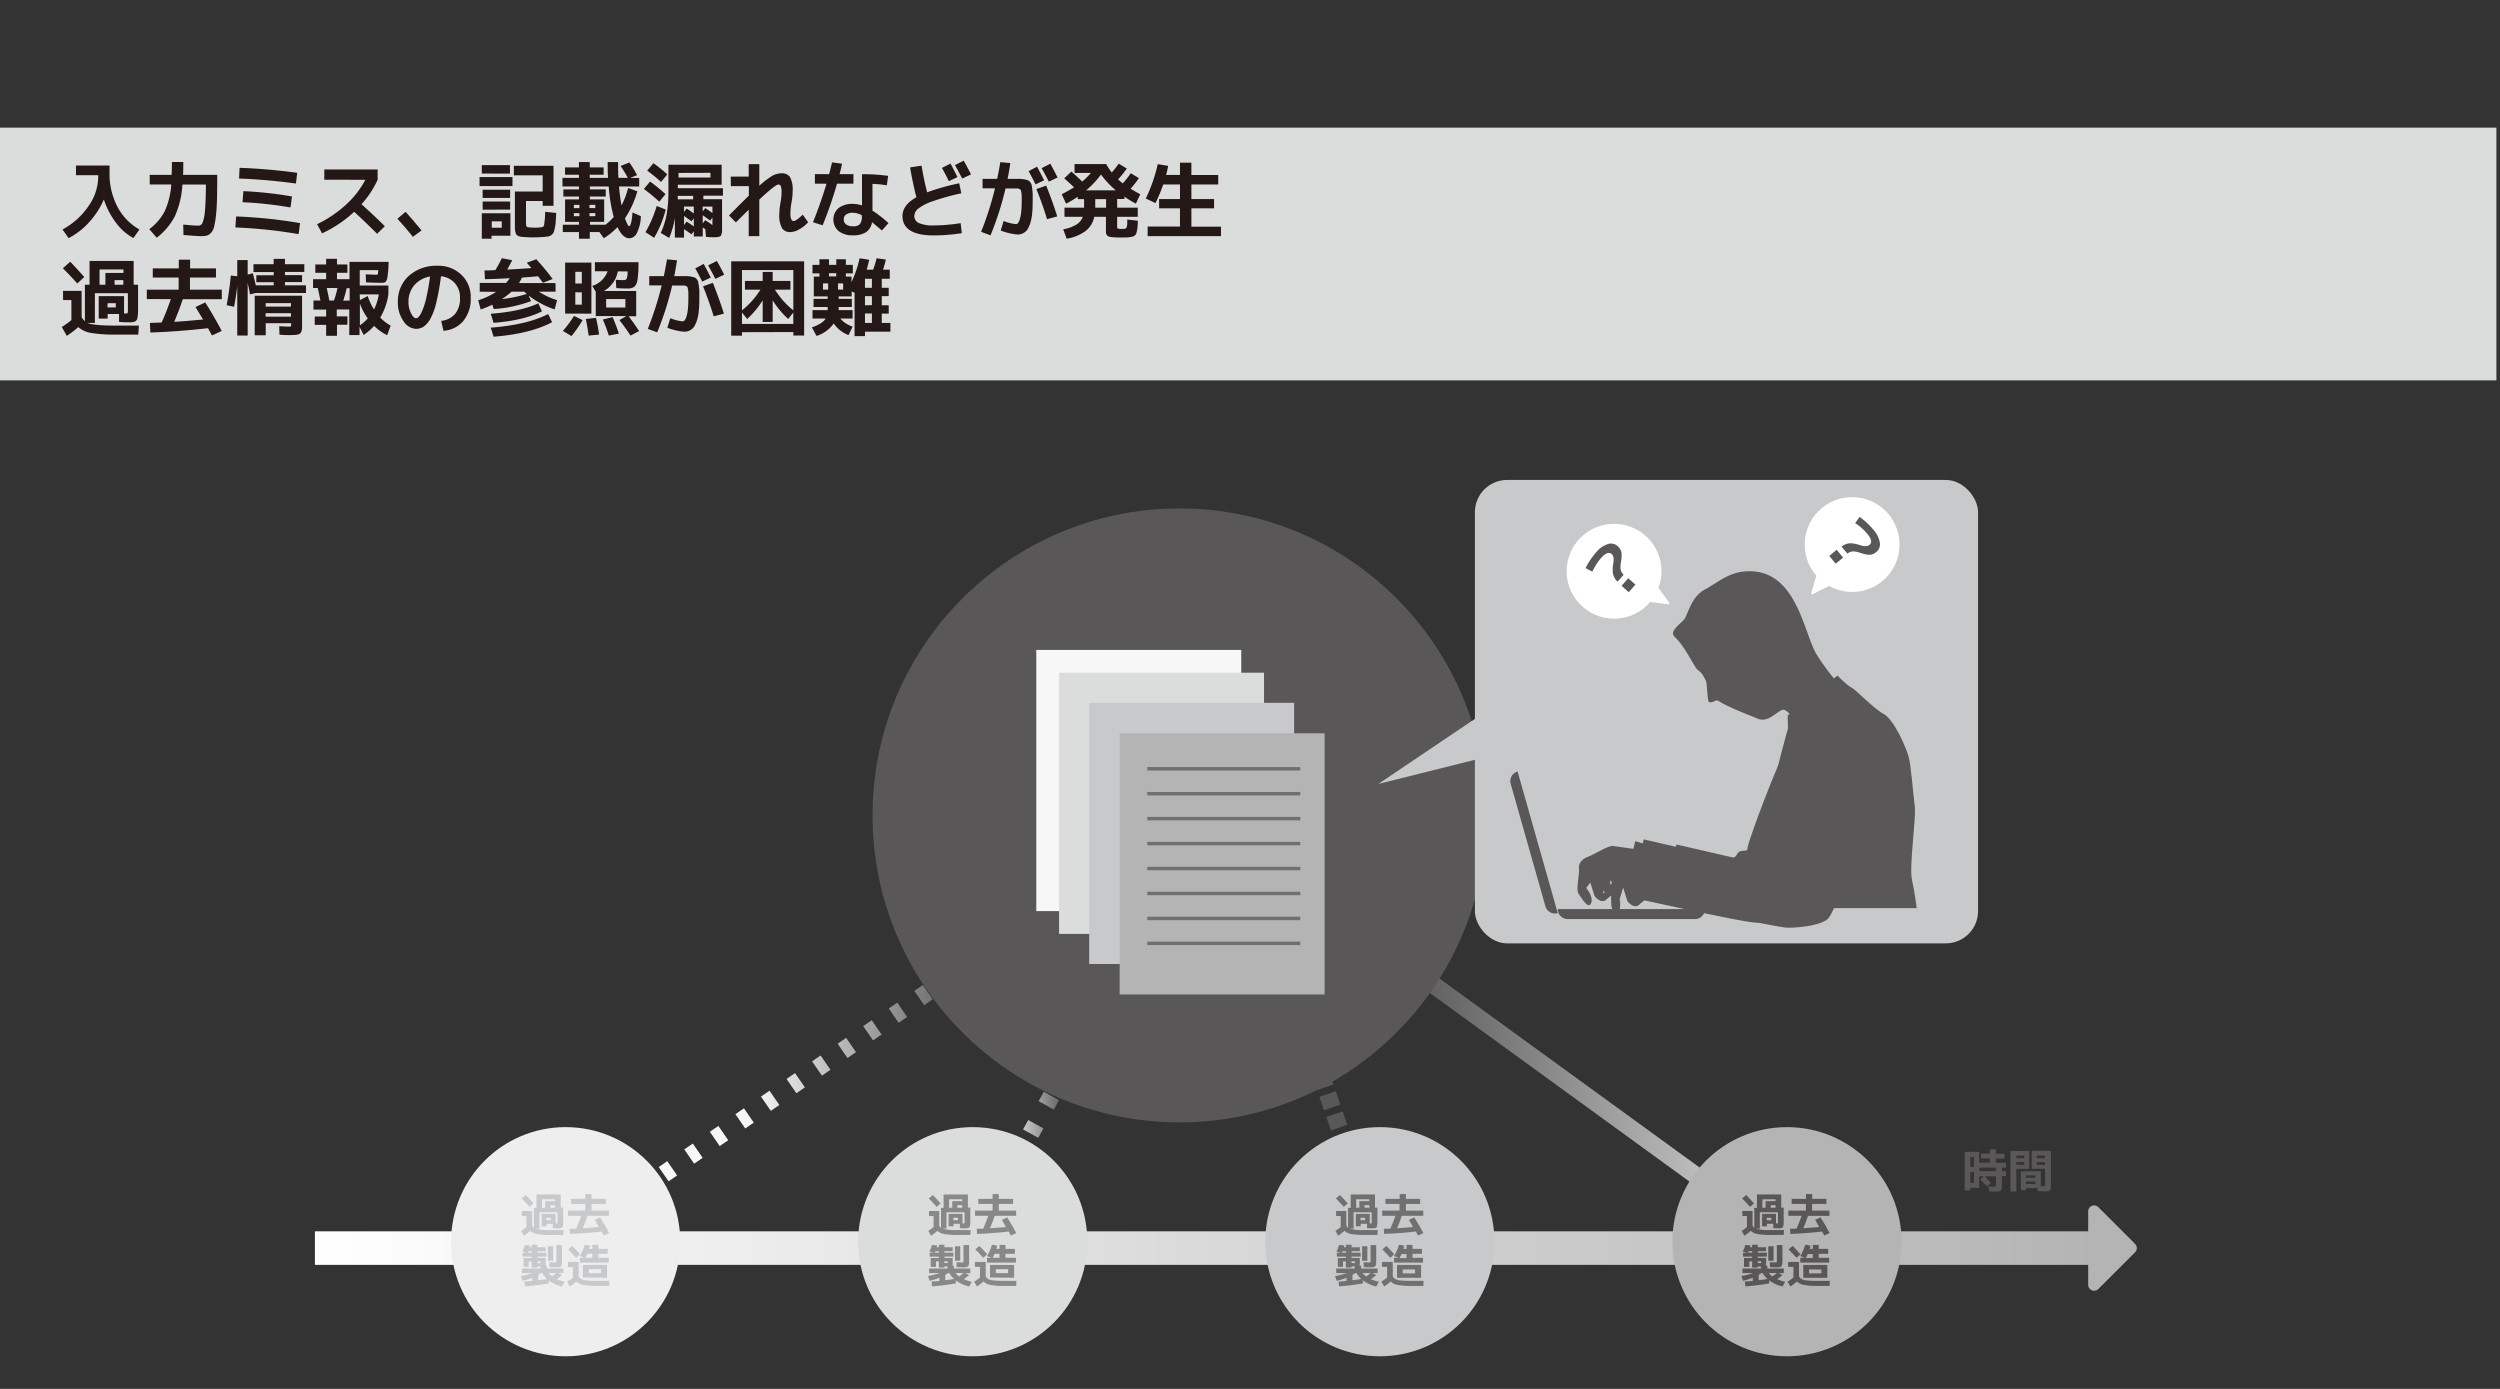 <svg xmlns="http://www.w3.org/2000/svg" xmlns:xlink="http://www.w3.org/1999/xlink" viewBox="0 0 720 400"><rect x="0" y="0" width="720" height="400" fill="#333333" stroke="none"/><defs><style>.cls-1,.cls-10,.cls-2,.cls-22,.cls-23,.cls-3,.cls-4,.cls-5,.cls-6,.cls-7,.cls-8,.cls-9{fill:none;}.cls-1,.cls-10,.cls-2,.cls-22,.cls-3,.cls-4,.cls-5,.cls-6,.cls-7,.cls-8,.cls-9{stroke-miterlimit:10;}.cls-1,.cls-10,.cls-2,.cls-3,.cls-4,.cls-5,.cls-6,.cls-7,.cls-8,.cls-9{stroke-width:5px;}.cls-1{stroke:url(#名称未設定グラデーション_13);}.cls-2{stroke-dasharray:2.98 5.96;stroke:url(#名称未設定グラデーション_13-2);}.cls-3{stroke:url(#名称未設定グラデーション_13-3);}.cls-4{stroke:url(#名称未設定グラデーション_17);}.cls-5{stroke-dasharray:3.1 6.19;stroke:url(#名称未設定グラデーション_17-2);}.cls-6{stroke:url(#名称未設定グラデーション_17-3);}.cls-7{stroke:url(#名称未設定グラデーション_17-4);}.cls-8{stroke-dasharray:4.09 2.05;stroke:url(#名称未設定グラデーション_17-5);}.cls-9{stroke:url(#名称未設定グラデーション_17-6);}.cls-10{stroke:url(#名称未設定グラデーション_30);}.cls-11{fill:#595757;}.cls-12{fill:url(#名称未設定グラデーション_4);}.cls-13{fill:#dbdcdc;}.cls-14{fill:#eeeeef;}.cls-15{fill:#c8c9ca;}.cls-16{fill:#b4b4b5;}.cls-17{fill:#fff;}.cls-18{fill:#231815;}.cls-19{fill:#888;}.cls-20{fill:#717071;}.cls-21{fill:#f7f7f7;}.cls-22{stroke:#717071;}</style><linearGradient id="名称未設定グラデーション_13" x1="161.49" y1="357.19" x2="341.12" y2="357.19" gradientUnits="userSpaceOnUse"><stop offset="0.31" stop-color="#f7f7f7"/><stop offset="0.66" stop-color="#595757"/></linearGradient><linearGradient id="名称未設定グラデーション_13-2" x1="161.49" y1="295.85" x2="341.12" y2="295.85" xlink:href="#名称未設定グラデーション_13"/><linearGradient id="名称未設定グラデーション_13-3" x1="161.49" y1="236.2" x2="341.12" y2="236.2" xlink:href="#名称未設定グラデーション_13"/><linearGradient id="名称未設定グラデーション_17" x1="277.45" y1="356.96" x2="349.12" y2="356.96" gradientUnits="userSpaceOnUse"><stop offset="0.17" stop-color="#f7f7f7"/><stop offset="0.41" stop-color="#595757"/></linearGradient><linearGradient id="名称未設定グラデーション_17-2" x1="277.45" y1="295.34" x2="349.12" y2="295.34" xlink:href="#名称未設定グラデーション_17"/><linearGradient id="名称未設定グラデーション_17-3" x1="277.45" y1="236.43" x2="349.12" y2="236.43" xlink:href="#名称未設定グラデーション_17"/><linearGradient id="名称未設定グラデーション_17-4" x1="352.74" y1="356.67" x2="399.31" y2="356.67" xlink:href="#名称未設定グラデーション_17"/><linearGradient id="名称未設定グラデーション_17-5" x1="352.74" y1="296.21" x2="399.31" y2="296.21" xlink:href="#名称未設定グラデーション_17"/><linearGradient id="名称未設定グラデーション_17-6" x1="352.74" y1="236.72" x2="399.31" y2="236.72" xlink:href="#名称未設定グラデーション_17"/><linearGradient id="名称未設定グラデーション_30" x1="345.46" y1="296.69" x2="516.12" y2="296.69" gradientUnits="userSpaceOnUse"><stop offset="0.34" stop-color="#595757"/><stop offset="1" stop-color="#dbdcdc"/></linearGradient><linearGradient id="名称未設定グラデーション_4" x1="90.68" y1="359.45" x2="603.18" y2="359.45" gradientUnits="userSpaceOnUse"><stop offset="0" stop-color="#b4b4b5"/><stop offset="0" stop-color="#fff"/><stop offset="1" stop-color="#b4b4b5"/></linearGradient></defs><g id="レイヤー_2" data-name="レイヤー 2"><g id="レイヤー_1-2" data-name="レイヤー 1"><line class="cls-1" x1="162.91" y1="357.61" x2="164.14" y2="356.76"/><line class="cls-2" x1="169.05" y1="353.38" x2="336.01" y2="238.32"/><line class="cls-3" x1="338.46" y1="236.62" x2="339.7" y2="235.77"/><line class="cls-4" x1="279.63" y1="357.61" x2="280.36" y2="356.3"/><line class="cls-5" x1="283.35" y1="350.88" x2="344.71" y2="239.8"/><line class="cls-6" x1="346.2" y1="237.09" x2="346.93" y2="235.77"/><line class="cls-7" x1="396.95" y1="357.61" x2="396.3" y2="355.72"/><line class="cls-8" x1="395.64" y1="353.79" x2="356.09" y2="238.63"/><line class="cls-9" x1="355.75" y1="237.66" x2="355.11" y2="235.77"/><line class="cls-10" x1="514.65" y1="357.61" x2="346.93" y2="235.77"/><circle class="cls-11" cx="339.7" cy="234.84" r="88.41"/><rect class="cls-12" x="90.68" y="354.62" width="512.51" height="9.66"/><rect class="cls-13" y="36.76" width="718.96" height="72.79"/><circle class="cls-14" cx="162.91" cy="357.61" r="33"/><path class="cls-15" d="M150.3,348.77h2.95V353a2.34,2.34,0,0,0,.51.63v-5.76h.74V344h7v3.79h.7v3.76a8.28,8.28,0,0,1-.09,1.49.82.82,0,0,1-.35.57,2,2,0,0,1-.92.15c-.43,0-1,0-1.63-.07l0-1.24h-1.82v.73H156V349.6h4v2.75h.23q.28,0,.33-.09a2,2,0,0,0,0-.57v-2.55h-5.22v4.69h-1.18a13.87,13.87,0,0,0,4.41.42h3.73l-.09,1.42h-3.6a22.22,22.22,0,0,1-3.9-.26,4,4,0,0,1-2-.92,20.64,20.64,0,0,1-1.82,1.4l-.8-1.39a13.87,13.87,0,0,0,1.52-1.11v-3.17H150.3Zm3.36-2.19-1.13,1c-.7-.79-1.46-1.6-2.28-2.42l1.16-1C152.22,345,153,345.79,153.66,346.58Zm3.35,1.24v-1.89h2.86v-.54h-3.79v2.43Zm.33,3.59h1.32v-.69h-1.32Zm1.15-3.59h1.38v-.75h-1.38Z"/><path class="cls-15" d="M171.28,351.33l1.54-.73q1.43,2.23,2.62,4.52l-1.55.71c0-.07-.14-.24-.28-.51s-.26-.49-.35-.64q-4.68.54-9.12.69l-.08-1.5.93,0,.93,0c.53-1.16,1-2.4,1.46-3.71h-3.81v-1.51h5v-1.92h-4.12v-1.45h4.12v-1.38h1.8v1.38h4.12v1.45h-4.12v1.92h5v1.51h-6.18c-.36,1.1-.81,2.3-1.36,3.59,1.24-.08,2.77-.2,4.57-.37Z"/><path class="cls-15" d="M150.41,360.44a6.52,6.52,0,0,0,.72-1.89l1.52.15a4.17,4.17,0,0,1-.09.51h.58v-.72h1.62v.72h2.38v1.14h-2.38v.42h2.6v1.14h-2.6v.38h2.38v1.4a2.06,2.06,0,0,1-.09.8h.45v.84h4.75v1.32h-1.51l1.14.54a14,14,0,0,1-1.55,1.21,13,13,0,0,0,2.29.76l-.75,1.35a9.89,9.89,0,0,1-3.9-1.81l.11.91a66.25,66.25,0,0,1-6.92.86l-.13-1.38c1.06-.08,1.82-.14,2.27-.19V368a22.29,22.29,0,0,1-2.81.88L150,367.5a19.77,19.77,0,0,0,3.32-.85h-3v-1.32h5.32v-.59h-.93v.33h-1.62v-1.78h-.82v1.56H150.8v-2.55h2.34v-.38H150.5v-1.14h1.12Zm1.53.33h1.2v-.42h-1A4.33,4.33,0,0,1,151.94,360.77Zm2.82,3h.33l.27,0h.13c.12,0,.2,0,.22-.05a1,1,0,0,0,0-.34v-.12h-1Zm2.79,4.58a6.88,6.88,0,0,1-1.37-1.7h-.39c-.26.19-.52.36-.77.52v1.53C155.84,368.6,156.69,368.48,157.55,368.35Zm.24-5.26v-4.17h1.51v4.17Zm1.17,4.53a12.93,12.93,0,0,0,1.27-1h-2.3A5.51,5.51,0,0,0,159,367.62Zm1.27-9.05h1.62v4.29c0,.35,0,.63,0,.84a2.7,2.7,0,0,1-.09.59,1,1,0,0,1-.18.39.74.74,0,0,1-.33.2,1.65,1.65,0,0,1-.5.11l-.73,0c-.4,0-1,0-1.76-.07l-.06-1.4c.67,0,1.18.07,1.53.07s.4,0,.45-.09a1.18,1.18,0,0,0,.07-.53Z"/><path class="cls-15" d="M163.53,363.44h3.11v4.15a2.14,2.14,0,0,0,.78.8,4.11,4.11,0,0,0,1.49.38,28.89,28.89,0,0,0,3.07.12h3.51l-.08,1.45h-3.49a20.49,20.49,0,0,1-3.94-.28,3.72,3.72,0,0,1-2-1,13.36,13.36,0,0,1-1.86,1.45l-.8-1.39A14.49,14.49,0,0,0,165,368v-3.06h-1.45Zm3.52-2.19-1.12,1c-.7-.8-1.46-1.6-2.28-2.42l1.16-1C165.62,359.65,166.37,360.45,167.05,361.25Zm5.3,1h3v1.38H167v-1.38h1.33l-1.35-.5a13.23,13.23,0,0,0,1.44-3.28l1.53.28c-.07.26-.15.57-.26.92h.91v-1.14h1.72v1.14h2.7v1.43h-2.7Zm-2.8,5.67h-1.66V364.3h6.93V368Zm-.94-5.67h2v-1.15h-1.45C169.05,361.45,168.86,361.83,168.61,362.29Zm.94,4.41h3.55v-1.14h-3.55Z"/><circle class="cls-13" cx="280.15" cy="357.61" r="33"/><circle class="cls-15" cx="397.4" cy="357.61" r="33"/><circle class="cls-16" cx="514.65" cy="357.61" r="33"/><path class="cls-11" d="M577.74,336.28h-1.18v1h1.18v1.43h-1.18V341c0,.37,0,.66,0,.87a2.69,2.69,0,0,1-.11.59,1,1,0,0,1-.2.4,1,1,0,0,1-.39.21,2.13,2.13,0,0,1-.58.11h-.84l-1.64-.06-.08-1.43c.73,0,1.2.07,1.41.07a1.32,1.32,0,0,0,.62-.08c.06-.06.08-.25.08-.58v-2.31h-3.24a24.12,24.12,0,0,1,1.83,1.92l-1.17,1c-.64-.73-1.28-1.4-1.93-2l1-.93H570v3.32h-2.59v.74h-1.59V331.72H570v3.13h3.06v-1.21h-2.55v-1.39h2.55V331h1.74v1.27h2.46v1.39h-2.46v1.21h2.9Zm-10.29-.21h1.07v-2.84h-1.07Zm0,1.45v3.1h1.07v-3.1Zm2.59-1.24v1h4.77v-1Z"/><path class="cls-11" d="M580.73,343.14H579V331.46h5.41v5.17h-3.72Zm0-9.58H583v-.77h-2.24Zm0,1.13v.77H583v-.77Zm7.85,8.41c-.41,0-1,0-1.75-.06l-.06-.88h-3.28v.59H582v-5.43h5.75v4.32h.58a1,1,0,0,0,.57-.09c.06-.05.09-.23.09-.53v-4.4h-3.85v-5.17h5.54V341c0,.36,0,.64,0,.85a2.13,2.13,0,0,1-.1.58,1,1,0,0,1-.21.39.9.9,0,0,1-.37.21,2.42,2.42,0,0,1-.56.1Zm-5.09-3.92h2.72v-.66h-2.72Zm0,1.11V341h2.72v-.73Zm5.47-6.73v-.77h-2.37v.77Zm0,1.13h-2.37v.77H589Z"/><path class="cls-16" d="M601.4,370V348.87a1.71,1.71,0,0,1,2.92-1.21l10.58,10.58a1.71,1.71,0,0,1,0,2.42l-10.58,10.57A1.71,1.71,0,0,1,601.4,370Z"/><polygon class="cls-15" points="424.77 218.82 396.95 225.78 424.77 207.04 434.2 212.93 424.77 218.82"/><rect class="cls-15" x="424.77" y="138.23" width="144.91" height="133.46" rx="9.28"/><path class="cls-11" d="M485,178.43c1.17-1.46,2-6.54,6-8.65s7.35-5.6,13.72-5.24c13,.73,14.92,18.37,18.51,24a61.79,61.79,0,0,0,6.49,8.63l-11.46,12.71s-3.14-6-4.93-5.44-4.09,3.84-7.21,2.5-11.7-4.41-13.05-6.7c-.36-.62-2.07-6.07-3.9-7.12-1.18-.67-3.54-6.57-6.86-9.71C480.65,181.82,483.73,179.94,485,178.43Z"/><path class="cls-11" d="M514.94,209.8l-.09-3.75,14.35-11.48s2.76,2.88,4,3.43,6.27,6,9.29,7.62,6.39,9.58,7.14,12.12,1.33,10.7,1.83,14.57c.41,3.23-1.65,17.3-.83,21s1.38,8.24,1.38,8.24H509.59s.06-27,1-33.49S514.94,209.8,514.94,209.8Z"/><path class="cls-11" d="M471.27,242.07h0a0,0,0,0,1,0,0v42.39a0,0,0,0,1,0,0h0a2.88,2.88,0,0,1-2.88-2.88V245A2.88,2.88,0,0,1,471.27,242.07Z" transform="translate(206.56 733.09) rotate(-90)"/><path class="cls-11" d="M442.91,221.77h0a0,0,0,0,1,0,0v42.39a0,0,0,0,1,0,0h0a2.88,2.88,0,0,1-2.88-2.88V224.66A2.88,2.88,0,0,1,442.91,221.77Z" transform="translate(-49.54 129.66) rotate(-15.83)"/><path class="cls-11" d="M536.43,202.53c-2.66-.5-7.43,4.07-11.92,12.95s-11.84,29.05-11.8,30.34-2.06-.1-3,1.69a2.52,2.52,0,0,1-2.88,1.23l-24-5.52-4,16.63s32.66,7.28,36,7.32,9.18-.63,11.44-2.4c2-1.59,7.68-17.9,8.85-20.6s10.14-20.48,10.38-23.46S544,204,536.43,202.53Z"/><path class="cls-11" d="M491.36,194.85s.45,7.05.73,7.25c.62.46,1.67-.2,2.1-.33a13.61,13.61,0,0,1,1.91-.19Z"/><polygon class="cls-11" points="483.88 244.82 480.37 243.73 477.1 257.06 481.53 257.83 483.88 244.82"/><path class="cls-11" d="M482.24,246.3s-6.93-1-8.29-1.17-5.63,2.55-7.19,3.09-2.79,1.85-2.6,3.32-.57,9.11.17,10.14,1,3.28,1.82,1.44a7.34,7.34,0,0,0,.31-4.15l1-3.34,1.23,3.9s1.85,2.47,3.43,1a16.22,16.22,0,0,1,2.65-2c-.65-1.41-3.63.24-3.63.24l1-4.36s3.23,2.13,4.25,1.91,4.84-2.33,6-2.73S482.24,246.3,482.24,246.3Z"/><path class="cls-11" d="M469.83,255s1.46,3.87,2.29,3.77a15.06,15.06,0,0,0,2.74-1s1.24-1.57,0-1.64a12.89,12.89,0,0,0-1.78,0l.35-2.53Z"/><path class="cls-11" d="M527,201.06c-2.66-.5-7.44,4.06-11.92,12.95s-11.84,29-11.81,30.33-2.05-.1-3,1.69a2.51,2.51,0,0,1-2.88,1.23l-24-5.52-4,16.63s32.66,7.28,36,7.32,9.17-.63,11.44-2.39c2-1.59,7.68-17.9,8.85-20.61s10.14-20.47,10.38-23.46S534.59,202.48,527,201.06Z"/><polygon class="cls-11" points="474.46 243.35 470.96 242.25 467.69 255.58 472.12 256.36 474.46 243.35"/><path class="cls-11" d="M472.82,244.82s-6.92-1-8.28-1.17-5.63,2.55-7.19,3.09-2.79,1.85-2.6,3.32-.9,6.24-.16,7.27,2.77,4.69,3.62,2.84-1.37-4.43-1.37-4.43l1.16-1.59,1.23,3.9s1.85,2.47,3.43,1a16.22,16.22,0,0,1,2.65-2c-.65-1.4-3.63.24-3.63.24l1-4.36s3.23,2.13,4.25,1.91,4.84-2.33,6-2.73S472.82,244.82,472.82,244.82Z"/><path class="cls-11" d="M460.42,253.55s1.46,3.88,2.28,3.77a15.13,15.13,0,0,0,2.75-1s1.23-1.57,0-1.64a11,11,0,0,0-1.78,0l.35-2.54Z"/><circle class="cls-17" cx="533.41" cy="156.83" r="13.66"/><path class="cls-11" d="M526.83,160.11l2.13-1.77,1.85,2.24-2.13,1.77Zm8.74-11.24a21,21,0,0,1,4,3.73,7.22,7.22,0,0,1,1.82,3.68,2.84,2.84,0,0,1-1,2.68,3.87,3.87,0,0,1-1.1.66,2.73,2.73,0,0,1-1.18.14,7.27,7.27,0,0,1-1-.14c-.28-.07-.66-.18-1.15-.34l-1-.31a6.28,6.28,0,0,0-.92-.15,2.58,2.58,0,0,0-1,.09,3.08,3.08,0,0,0-1,.52l-1.68-2a4.1,4.1,0,0,1,1.07-.64,4.46,4.46,0,0,1,1-.29,3.89,3.89,0,0,1,1.07,0,7.86,7.86,0,0,1,1,.16c.23.06.55.15,1,.28s.87.25,1.13.31a3.25,3.25,0,0,0,.91,0,1.56,1.56,0,0,0,.89-.34c.78-.65.56-1.72-.68-3.21a16.35,16.35,0,0,0-3.47-3.06Z"/><path class="cls-17" d="M526.66,168.78,522,171.15a.25.25,0,0,1-.35-.28l1.46-5.07,5.2-2.62Z"/><circle class="cls-17" cx="464.85" cy="164.52" r="13.66"/><path class="cls-11" d="M456.63,163.62a21.28,21.28,0,0,1,3.08-4.57,7.2,7.2,0,0,1,3.36-2.36,2.87,2.87,0,0,1,2.8.58,3.8,3.8,0,0,1,.81,1,2.75,2.75,0,0,1,.33,1.15,6.33,6.33,0,0,1,0,1.06c0,.28-.07.68-.15,1.19s-.12.83-.15,1.07a7.1,7.1,0,0,0,0,.93,2.41,2.41,0,0,0,.25,1,3,3,0,0,0,.65.86l-1.75,2a4,4,0,0,1-.8-1,5,5,0,0,1-.44-1,3.91,3.91,0,0,1-.15-1.06,9.14,9.14,0,0,1,0-1c0-.23.07-.56.13-1s.11-.9.13-1.16a3.07,3.07,0,0,0-.09-.91,1.54,1.54,0,0,0-.48-.83c-.76-.67-1.78-.29-3.07,1.16a16.79,16.79,0,0,0-2.49,3.9Zm12.45,6.93L467,168.71l1.93-2.18,2.07,1.84Z"/><path class="cls-17" d="M477.7,169.37l3.06,4.29a.24.24,0,0,1-.23.38l-5.23-.66-3.38-4.74Z"/><path class="cls-18" d="M21.88,47.68h9.67v2.09a20.38,20.38,0,0,0,2.25,9.74,16.1,16.1,0,0,0,6.35,6.58l-1.73,2.47a15.19,15.19,0,0,1-5-4.39,22.86,22.86,0,0,1-3.51-6.72A23.31,23.31,0,0,1,25.66,64a20.41,20.41,0,0,1-5.91,4.58L18,66.09a21,21,0,0,0,7.46-6.7A14.82,14.82,0,0,0,28.29,51v-.55H21.88Z"/><path class="cls-18" d="M49.51,46.65h3.28c0,1.33,0,2.56-.07,3.72h9.84q0,4.2-.07,7c-.05,1.88-.15,3.49-.31,4.84a24.53,24.53,0,0,1-.53,3.12,3.94,3.94,0,0,1-.89,1.73,2.6,2.6,0,0,1-1.2.79,6.9,6.9,0,0,1-1.63.16c-.83,0-2.53-.11-5.09-.34l-.07-3c2,.21,3.43.31,4.34.31a1.27,1.27,0,0,0,1.18-.73A10.85,10.85,0,0,0,59,60.93q.28-2.64.3-7.78H52.53a25.53,25.53,0,0,1-2.18,9.14,18.41,18.41,0,0,1-5.21,6.17L43,66a15.53,15.53,0,0,0,4.43-5.14,22,22,0,0,0,1.89-7.73H43.12V50.37h6.31C49.48,49.21,49.51,48,49.51,46.65Z"/><path class="cls-18" d="M67.79,65.51,68,62.34a137.14,137.14,0,0,1,18.41,1.92L86,67.43A137.6,137.6,0,0,0,67.79,65.51Zm1.06-14.09L69,48.33q8.4.31,16.59,1.44l-.36,3.09A163.41,163.41,0,0,0,68.85,51.42Zm1,6.82.24-3.19a109.72,109.72,0,0,1,14,1.53l-.43,3.17A108.59,108.59,0,0,0,69.88,58.24Z"/><path class="cls-18" d="M93.4,51.76V48.81h15.36v2.95a27.46,27.46,0,0,1-4.65,7.06q3.84,3.45,6.72,6.33l-2.21,2.18Q105.11,63.84,102,61a35.86,35.86,0,0,1-9.24,6.21l-1.44-2.64a34.54,34.54,0,0,0,8.35-5.64,26.25,26.25,0,0,0,5.55-7.15Z"/><path class="cls-18" d="M114.45,63l2.35-2q2.2,2.43,4.61,5.37l-2.5,1.83Q116.82,65.56,114.45,63Z"/><path class="cls-18" d="M138.11,53.58V51h9.48v2.59Zm.65-3.6V47.56h8.11V50Zm2.81,17.91v.86h-2.81V61.43H147v6.46ZM139,57V54.64h7.92V57Zm0,3.38V58.05h7.92v2.32Zm2.62,5.21h2.88V63.74h-2.88ZM157,61l3.19.33c-.06,1.12-.12,2-.16,2.67a12,12,0,0,1-.27,1.82,6.08,6.08,0,0,1-.38,1.23,1.86,1.86,0,0,1-.64.68,2.42,2.42,0,0,1-.91.39c-.31,0-.75.09-1.31.13-1.09.08-2.1.12-3.05.12q-1.14,0-2.64-.12c-.44,0-.79-.07-1-.11a1.93,1.93,0,0,1-.71-.27,1.31,1.31,0,0,1-.47-.42,3,3,0,0,1-.24-.75,6.74,6.74,0,0,1-.12-1.12c0-.38,0-.92,0-1.63V55.17h8V50.49h-8.3V47.75h11.42V59.27h-3.12V57.88h-4.8v5.93a3.8,3.8,0,0,0,.14,1.38c.08.15.35.25.8.3s1.06.07,1.51.07,1.08,0,1.75-.07.9-.25,1-.65A25.85,25.85,0,0,0,157,61Z"/><path class="cls-18" d="M181.17,65.13c.45,0,.79-1.31,1-3.94l2.4,1.06a11.33,11.33,0,0,1-1.13,4.81,2.56,2.56,0,0,1-2.16,1.57q-1.92,0-3.45-3.22a19.48,19.48,0,0,1-3.94,3.2l-1.27-1.78h-2.76v1.92h-3.12V66.83h-4.66V64.72h4.66V63.9h-4V57.42h4v-.81h-4.49V54.54h4.49V53.7H162V51.23h4.73v-.91h-4V48.21h4V46.67h3.12v1.54h4v2.11h-4v.91h5.26c-.07-1.26-.1-2.78-.1-4.56h3c0,1.81,0,3.33.1,4.56h2.71a33.39,33.39,0,0,0-2.09-3.43l2.52-1a27.07,27.07,0,0,1,2.23,3.65l-2,.79h2.61V53.7h-5.81a50.87,50.87,0,0,0,.72,5.45,22.67,22.67,0,0,0,1.9-5l2.66.94A27.74,27.74,0,0,1,180,62.87a10,10,0,0,0,.69,1.67C180.87,64.93,181,65.13,181.17,65.13Zm-15.89-5.19h1.59V59h-1.59Zm0,1.44v.89h1.59v-.89Zm6.17-1.44V59h-1.68v.91Zm0,1.44h-1.68v.89h1.68Zm5.3,1.11a46.09,46.09,0,0,1-1.44-8.79h-5.42v.84h4.56v2.07h-4.56v.81H174V63.9h-4.08v.82h4.46A15.16,15.16,0,0,0,176.75,62.49Z"/><path class="cls-18" d="M189.88,58.09a51,51,0,0,0-4.44-3.67l1.78-2.13a48.43,48.43,0,0,1,4.44,3.62Zm1.85,2.26a31.23,31.23,0,0,1-3.34,8.14l-2.49-1.61a36.48,36.48,0,0,0,3.24-7.56ZM186.4,49.14,188.18,47a44.73,44.73,0,0,1,4,3.21l-1.8,2.19A49.34,49.34,0,0,0,186.4,49.14ZM197,66v2.42h-2.64V62.78a24.15,24.15,0,0,1-1.63,5.73l-2.43-1.42A23.11,23.11,0,0,0,192,61.74a39.85,39.85,0,0,0,.51-6.93V47.44h15.32V53.2H195.21v1h13v2.16h-5.64v1h5.38v8.57a3.46,3.46,0,0,1-.37,2c-.25.27-.93.4-2,.4-.35,0-1.1,0-2.26-.12L203.13,66l-.37-.24-.37-.26V68.1h-2.57V66.62l-.67.88A26.11,26.11,0,0,0,197,66Zm-1.8-9.6v1h4.44v-1Zm.22-6.6v1.32h9.19V49.77ZM197,61.07l.74-1a21.2,21.2,0,0,1,2.07,1.42v-2H197Zm0,1.13v2.62l.74-1a20.87,20.87,0,0,1,2.07,1.41V62.87l-.67.89C198.36,63.15,197.65,62.63,197,62.2Zm5.38-1.32.72-.94a22.15,22.15,0,0,1,2.08,1.42V59.51h-2.8Zm0,1.13v2.35l.72-.94a22.15,22.15,0,0,1,2.08,1.42V62.68l-.67.86A25.9,25.9,0,0,0,202.39,62Z"/><path class="cls-18" d="M210.45,50.87h5.18v-3.6h3.05v6.24a24,24,0,0,1,3.73-2.87,5.45,5.45,0,0,1,2.58-.73A2.84,2.84,0,0,1,227.53,51a7.87,7.87,0,0,1,.75,4.08,18.39,18.39,0,0,1-.31,3.12,20.92,20.92,0,0,0-.34,3.12c0,1.55.3,2.33.89,2.33s1.4-.61,2.67-1.83l1.56,2.19a10.26,10.26,0,0,1-2.61,2.06,5.36,5.36,0,0,1-2.51.77,2.67,2.67,0,0,1-2.43-1.17,7.75,7.75,0,0,1-.76-4,20.61,20.61,0,0,1,.31-3.12,18.35,18.35,0,0,0,.34-3.12,4.88,4.88,0,0,0-.23-1.82.71.71,0,0,0-.66-.48q-.88,0-5.52,4.34V68h-3.05V60.4c-1.44,1.41-2.67,2.62-3.69,3.65l-2-2c3.12-3.12,5-5,5.73-5.69V53.61h-5.18Z"/><path class="cls-18" d="M234.69,52.89V50.15h4.1c.36-1.36.64-2.49.84-3.38l2.88.38q-.28,1.4-.72,3h4v2.74h-4.73a110,110,0,0,1-4.15,12L234.14,64q2.21-5.46,3.89-11.09Zm20.71.48a30.41,30.41,0,0,0-4.13-.41v7.7a32.64,32.64,0,0,1,4.61,3.6L254,66.37c-1-.83-1.92-1.62-2.86-2.37a4.23,4.23,0,0,1-1.7,2.86,6.75,6.75,0,0,1-3.77.91,6.4,6.4,0,0,1-4.17-1.23,4.41,4.41,0,0,1,0-6.61,6.42,6.42,0,0,1,4.19-1.21,8.14,8.14,0,0,1,2.57.45v-9a52.57,52.57,0,0,1,7.53.48ZM248.23,62a5.78,5.78,0,0,0-2.57-.72,3.21,3.21,0,0,0-2,.51,1.65,1.65,0,0,0-.66,1.39,1.74,1.74,0,0,0,.69,1.46,3.2,3.2,0,0,0,1.95.53,2.67,2.67,0,0,0,2-.6,3.44,3.44,0,0,0,.56-2.28Z"/><path class="cls-18" d="M276.26,52.79l.6,2.88a68.68,68.68,0,0,0-8.15,2.26,14.07,14.07,0,0,0-4.21,2.12,2.9,2.9,0,0,0-1.18,2.2,2.17,2.17,0,0,0,1.35,2,10,10,0,0,0,4.24.67,52.52,52.52,0,0,0,7.76-.65l.33,2.88a52.67,52.67,0,0,1-8.09.65q-8.94,0-9-5.59c0-2.1,1.35-3.9,4-5.4-.72-2.87-1.32-5.73-1.8-8.6l3.29-.5c.47,2.75,1,5.31,1.61,7.68A65.88,65.88,0,0,1,276.26,52.79ZM275.75,51l-2.47,1.17q-.93-1.89-2-3.81l2.47-1.25C274.45,48.44,275.13,49.74,275.75,51Zm3.89-.77-2.52,1.2c-.72-1.39-1.41-2.69-2.09-3.89l2.52-1.27Q278.42,47.8,279.64,50.2Z"/><path class="cls-18" d="M297.4,58.55c0,3.07-.37,5.34-1.11,6.79a3.39,3.39,0,0,1-3,2.19,11.53,11.53,0,0,1-2.41-.33,16.33,16.33,0,0,1-2.68-.8l.84-2.76a12.66,12.66,0,0,0,3.6.91.64.64,0,0,0,.46-.22,2.36,2.36,0,0,0,.43-.7,6.49,6.49,0,0,0,.37-1.23,13.65,13.65,0,0,0,.25-1.85c.07-.74.1-1.57.1-2.48V56.43a5.63,5.63,0,0,0-.1-1,3.71,3.71,0,0,0-.16-.69.82.82,0,0,0-.39-.3,1.2,1.2,0,0,0-.56-.16h-3.45a89.07,89.07,0,0,1-4.32,13.49l-2.71-1a91.08,91.08,0,0,0,4-12.53h-3.58V51.52h4.2c.37-1.74.67-3.35.91-4.82l2.88.26c-.21,1.5-.47,3-.79,4.56h3.5a7.74,7.74,0,0,1,1.35.14c.49.1.84.18,1,.24a1.67,1.67,0,0,1,.65.55,2.1,2.1,0,0,1,.43.82c.05.24.11.67.19,1.28a13.41,13.41,0,0,1,.12,1.7Zm3.31-6.62-2.47,1.17q-.93-1.89-2-3.81L298.67,48C299.41,49.4,300.09,50.7,300.71,51.93Zm.84,11.18q-1.29-4.24-3.07-8.66l2.83-1q2,5.09,3.17,8.88Zm3.05-12-2.52,1.2c-.72-1.39-1.41-2.69-2.09-3.89l2.52-1.27Q303.38,48.76,304.6,51.16Z"/><path class="cls-18" d="M312.21,57.35h-1.82v-.69a31.56,31.56,0,0,1-3.36,2l-1.25-2.71c1.29-.68,2.48-1.35,3.55-2-.72-.69-1.66-1.55-2.83-2.59l2.06-1.95c1.14,1,2.18,2,3.12,2.86a17.73,17.73,0,0,0,2.5-2.47h-4.71V47.25h9.12a15.19,15.19,0,0,0,1.61,2.42,30.56,30.56,0,0,0,2-2.54l2.33,1.41A29.5,29.5,0,0,1,322,51.66c.43.39.88.77,1.36,1.16a28.53,28.53,0,0,0,2.31-2.93L328,51.3a27.12,27.12,0,0,1-2.4,3.05c1.15.71,2.08,1.23,2.79,1.59l-1.25,2.71a32.15,32.15,0,0,1-3.31-2v.67h-2.09V59.8h5.93v2.64h-5.93v2.83c0,.31.06.49.18.55a3.39,3.39,0,0,0,1.14.1h.65a1,1,0,0,0,.42-.12.69.69,0,0,0,.28-.22,1.91,1.91,0,0,0,.15-.48,3.83,3.83,0,0,0,.09-.73c0-.23,0-.61,0-1.14l3.05.34c0,.68-.06,1.21-.07,1.58a7.28,7.28,0,0,1-.16,1.17l-.2.87a1.28,1.28,0,0,1-.41.56,1.74,1.74,0,0,1-.59.38c-.17,0-.47.1-.9.16a7.27,7.27,0,0,1-1.16.1h-1.6a17.56,17.56,0,0,1-2.77-.15,1.75,1.75,0,0,1-1.08-.51,2.17,2.17,0,0,1-.25-1.23V62.44h-3.36a6.9,6.9,0,0,1-2.49,4.08,12.67,12.67,0,0,1-5.46,2.23l-1-2.71A11.23,11.23,0,0,0,310,64.68a4.54,4.54,0,0,0,1.85-2.24h-5.28V59.8h5.66Zm9.14-2.54a25,25,0,0,1-4.27-4.56,25,25,0,0,1-4.27,4.56Zm-5.92,5h3.12V57.35h-3.12Z"/><path class="cls-18" d="M339.83,46.84h3.29v3.55h7.73v2.74h-7.73v4.2h6.53V60h-6.53v5.28h8.52V68H330.52V65.25h9.31V60h-6V57.33h6v-4.2H335a41.49,41.49,0,0,1-2.24,5.37L330,57.16a45.35,45.35,0,0,0,3.43-9.89l3,.51a26.6,26.6,0,0,1-.6,2.61h4Z"/><path class="cls-18" d="M18.16,83.77h5.35v7.6a4.29,4.29,0,0,0,.94,1.13V82h1.34V75.15h12.7V82h1.27v6.84a14,14,0,0,1-.17,2.71,1.44,1.44,0,0,1-.63,1,3.63,3.63,0,0,1-1.67.27c-.78,0-1.78,0-3-.12l0-2.26H31v1.32H28.43V85.28h7.3v5h.43c.34,0,.53,0,.59-.15a3.42,3.42,0,0,0,.08-1.05V84.44h-9.5V93H25.19q1.74.77,8,.77H40l-.17,2.59H33.28a39.16,39.16,0,0,1-7.08-.48,7.1,7.1,0,0,1-3.65-1.68,31.37,31.37,0,0,1-3.31,2.54L17.8,94.18a25.18,25.18,0,0,0,2.76-2V86.41h-2.4Zm6.1-4-2,1.88c-1.28-1.45-2.67-2.91-4.15-4.4l2.11-1.87Q22.39,77.63,24.26,79.78ZM30.35,82V78.61h5.21v-1H28.67V82Zm.6,6.53h2.4V87.32H31ZM33,82h2.52V80.67H33Z"/><path class="cls-18" d="M56.3,88.42l2.81-1.32q2.58,4.07,4.75,8.21l-2.81,1.3c-.08-.13-.25-.44-.52-.94s-.47-.88-.63-1.15c-5.67.65-11.19,1.07-16.59,1.25L43.17,93l1.7-.06,1.68-.06q1.44-3.16,2.67-6.74H42.28V83.43h9.17v-3.5H44V77.29h7.49v-2.5h3.26v2.5H62.2v2.64H54.71v3.5h9.17v2.74H52.65c-.66,2-1.48,4.17-2.47,6.53,2.25-.15,5-.37,8.3-.68C57.89,91,57.16,89.82,56.3,88.42Z"/><path class="cls-18" d="M82.07,82.18h6.05v2.21H73.65L72,84.78c-.12-.73-.35-1.84-.67-3.34V96.63h-3V82.42c-.22,1.92-.53,3.9-.91,5.93l-2.14-.45q.78-4.23,1.2-8.55l1.85.22V74.89h3v4.2l1.49-.39c.43,1.7.72,2.86.86,3.48h5.14v-.91h-5v-2h5v-.91H73V76.09h5.81V74.55h3.26v1.54h5.57v2.23H82.07v.91H87v2H82.07Zm1.42,14.33c-.59,0-1.61,0-3-.12l-.07-2.45q1.65.12,2.64.12a1.78,1.78,0,0,0,.7-.07c.06,0,.09-.22.09-.53v-.38H76.53v3.48H73.36V85.18H87v8c0,.56,0,1,0,1.32a3.27,3.27,0,0,1-.18.9,1.2,1.2,0,0,1-1,.91,4.19,4.19,0,0,1-1,.16Zm-7-8.21H83.8v-1H76.53Zm0,1.9v1H83.8v-1Z"/><path class="cls-18" d="M109.89,81.44c-.59,0-2.09,0-4.49-.12L105.33,79q2.33.12,3.12.12c.19,0,.31-.06.35-.17a7.65,7.65,0,0,0,.15-1.15H103.6v4.44h8.26v2.5a18.31,18.31,0,0,1-2.35,6.72,11.88,11.88,0,0,0,3,2.32l-1,2.76a14,14,0,0,1-3.77-2.68,16.45,16.45,0,0,1-3,2.61l-1.2-2.35v2.38h-2.95V89.12h-3.6v2h3.07v2.4H97.05v3.19H93.93V93.56H90.64v-2.4h3.29v-2H90.28V86.55h2c-.34-1.68-.59-2.88-.77-3.6H90.16V80.41h3.77V78.56H90.81v-2.4h3.12V74.53h3.12v1.63h3v2.4h-3v1.85h3.6v-5h11.28l-.05,1.25a25.34,25.34,0,0,1-.32,3.29,2.33,2.33,0,0,1-.53,1.25A1.76,1.76,0,0,1,109.89,81.44Zm-15,5.11h1.3c.41-1.22.77-2.41,1-3.6H94.1C94.45,84.55,94.7,85.75,94.84,86.55Zm5.81,0V83h-.86a37.11,37.11,0,0,1-1,3.6Zm2.95-.12,2.26-1.18a16.41,16.41,0,0,0,1.8,3.87,15.31,15.31,0,0,0,1.39-4.34H103.6Zm0,.86V93.7a12.71,12.71,0,0,0,2.28-2A17,17,0,0,1,103.6,87.29Z"/><path class="cls-18" d="M127.07,92.41a6.07,6.07,0,0,0,4-2,7,7,0,0,0,1.41-4.61A6.14,6.14,0,0,0,131,81.55a6.22,6.22,0,0,0-4-2,66.47,66.47,0,0,1-1.36,7.64,18.44,18.44,0,0,1-1.73,4.69A6.76,6.76,0,0,1,122,94.08a4,4,0,0,1-2.22.63,4.51,4.51,0,0,1-3.57-2.23A9,9,0,0,1,114.59,87a9.8,9.8,0,0,1,3.17-7.56,11.79,11.79,0,0,1,8.28-2.9,9.46,9.46,0,0,1,6.83,2.59,8.76,8.76,0,0,1,2.7,6.6,10,10,0,0,1-2.12,6.69,8.1,8.1,0,0,1-5.73,2.84Zm-3.21-12.77a7.58,7.58,0,0,0-4.56,2.52A7.28,7.28,0,0,0,117.64,87a6.79,6.79,0,0,0,.75,3.24c.49,1,1,1.42,1.41,1.42a1.05,1.05,0,0,0,.7-.33,4.06,4.06,0,0,0,.8-1.19,14.6,14.6,0,0,0,.88-2.18,31.2,31.2,0,0,0,.87-3.48C123.35,83.07,123.62,81.45,123.86,79.64Z"/><path class="cls-18" d="M138.16,84V81.49h7.59a12,12,0,0,0,1.05-1.37q-3.65.21-7.13.29l-.14-2.52c1.38,0,2.42-.07,3.14-.1a35.8,35.8,0,0,0,1.85-3.43l3,.58c-.53,1-1,1.94-1.46,2.71q3.41-.2,7-.44c-.16-.17-.39-.43-.68-.77l-.66-.78,2.73-1a65.59,65.59,0,0,1,4.71,5.69l-2.79,1.1-1.41-1.89c-2.08.19-3.63.32-4.63.38a12.35,12.35,0,0,1-.87,1.59H160V84h-4.8a20.6,20.6,0,0,0,5.23,2.44l-.69,2.67a25.41,25.41,0,0,1-7.51-4l.72,1.61A37,37,0,0,1,142.19,89l-.4-1.25a26.37,26.37,0,0,1-3.36,1.37l-.7-2.66a19.83,19.83,0,0,0,5.14-2.4Zm3.17,6.36q8.67-.65,13.7-3l1.06,2.31q-5.31,2.64-13.94,3.31Zm0,4q10.39-.78,16.54-3.91L159,92.79q-6.33,3.36-16.84,4.18Zm6-10.36a23,23,0,0,1-2.79,2.13,35.69,35.69,0,0,0,7.15-1.48,2.39,2.39,0,0,0-.22-.21l-.28-.24L151,84Z"/><path class="cls-18" d="M162.11,95.31a33.5,33.5,0,0,0,3.2-4.32l2.47,1.2a34.63,34.63,0,0,1-3.19,4.59Zm3.58-5h-2.93V75.63h7.56V90.34Zm0-8.66h1.87V78.27h-1.87Zm0,2.52v3.58h1.87V84.2Zm3.84,12.48c-.18-1.44-.45-3-.82-4.78l2.93-.33a42.54,42.54,0,0,1,.89,4.82Zm12.05,0c-.93-1.46-2-2.94-3.19-4.47l2-1.15h-8.81v-7l-1-1.68A7,7,0,0,0,175,78.13h-3.67V75.51h12.55a32.43,32.43,0,0,1-.27,5,3.44,3.44,0,0,1-.89,2.06,3.09,3.09,0,0,1-2,.51c-.9,0-2,0-3.22-.12l-.16-2.4q1.44.12,2.25.12a.9.9,0,0,0,.91-.45,5.82,5.82,0,0,0,.24-2.07h-2.8a8.29,8.29,0,0,1-4,5.64h9.28v7.29h-2.16q1.68,2.23,3,4.25Zm-6.24,0a42.36,42.36,0,0,0-1.73-4.63l2.83-.68c.63,1.48,1.23,3,1.8,4.73Zm-.77-8.09h5.54V86.14h-5.54Z"/><path class="cls-18" d="M201.4,86.55c0,3.07-.37,5.34-1.11,6.79a3.39,3.39,0,0,1-3,2.19,11.53,11.53,0,0,1-2.41-.33,16.33,16.33,0,0,1-2.68-.8l.84-2.76a12.66,12.66,0,0,0,3.6.91.64.64,0,0,0,.46-.22,2.36,2.36,0,0,0,.43-.7,6.49,6.49,0,0,0,.37-1.23,13.65,13.65,0,0,0,.25-1.85c.07-.74.1-1.57.1-2.48V84.43a5.63,5.63,0,0,0-.1-1.05,3.71,3.71,0,0,0-.16-.69.82.82,0,0,0-.39-.3,1.2,1.2,0,0,0-.56-.16h-3.45a89.07,89.07,0,0,1-4.32,13.49l-2.71-1a91.08,91.08,0,0,0,4-12.53h-3.58V79.52h4.2c.37-1.74.67-3.35.91-4.82l2.88.26c-.21,1.5-.47,3-.79,4.56h3.5a7.74,7.74,0,0,1,1.35.14c.49.1.84.18,1,.24a1.67,1.67,0,0,1,.65.55,2.1,2.1,0,0,1,.43.82c0,.24.11.67.19,1.28a13.41,13.41,0,0,1,.12,1.7Zm3.31-6.62-2.47,1.17q-.93-1.89-2-3.81L202.67,76C203.41,77.4,204.09,78.7,204.71,79.93Zm.84,11.18q-1.29-4.24-3.07-8.66l2.83-1q2,5.09,3.17,8.88Zm3-12-2.52,1.2c-.72-1.39-1.41-2.69-2.09-3.89l2.52-1.27Q207.38,76.76,208.6,79.16Z"/><path class="cls-18" d="M213.69,95.67v1h-3.1V75.27h21V96.63h-3.1v-1ZM219,83.43h-4.46V80.91h5.11V78.32h2.88v2.59h5.11v2.52h-4.46a24,24,0,0,0,5.3,5.95V77.77H213.69V89.38A23.56,23.56,0,0,0,219,83.43Zm.65,3.07a25.64,25.64,0,0,1-4.46,5.36L213.69,90v3.29h14.78V90L227,91.86a25.38,25.38,0,0,1-4.47-5.36v6.22h-2.88Z"/><path class="cls-18" d="M234,91.74V89.31h4.37v-.89h-4.06V86.07h4.06v-.7h-4V79.66H236v-.93h-2V76.28h2V74.67h2.76v1.61h2.09V74.67h2.76v1.61h2v2.45h-2v.93h1.63v1.59a33.52,33.52,0,0,0,2.33-6.87l2.76.44q-.31,1.37-.72,2.85h1.85a30.22,30.22,0,0,0,1-3.29l2.66.36a27.69,27.69,0,0,1-.81,2.93h1.94v2.62h-2.3v2.59h2v2.4h-2v2.64h2v2.4h-2V93h2.49v2.52h-7.32V96.8h-3V84.32l-.84-.38v1.43h-3.74v.7h3.79v2.35h-3.79v.89h4v2.43H242a7.8,7.8,0,0,0,3.56,2.32l-1.18,2.45a9,9,0,0,1-4.27-3.36,9.45,9.45,0,0,1-4.95,3.6l-1.34-2.47q3-1,4-2.54Zm4.51-10.13h-1.48v1.8h1.48Zm.24-2h2.09v-.93h-2.09Zm2.6,2v1.8h1.48v-1.8Zm9.76,1.27V80.29h-2v2.59Zm0,5V85.28h-2v2.64Zm0,2.4h-2V93h2Z"/><path class="cls-19" d="M267.55,348.77h2.94V353a2.19,2.19,0,0,0,.52.63v-5.76h.74V344h7v3.79h.7v3.76a8.28,8.28,0,0,1-.09,1.49.86.86,0,0,1-.35.57,2,2,0,0,1-.92.15c-.43,0-1,0-1.64-.07l0-1.24h-1.83v.73H273.2V349.6h4v2.75h.24c.18,0,.29,0,.32-.09a1.85,1.85,0,0,0,.05-.57v-2.55h-5.23v4.69h-1.17a13.84,13.84,0,0,0,4.4.42h3.74l-.09,1.42h-3.61a22.17,22.17,0,0,1-3.89-.26,4,4,0,0,1-2-.92,20.64,20.64,0,0,1-1.82,1.4l-.79-1.39a14.9,14.9,0,0,0,1.52-1.11v-3.17h-1.32Zm3.35-2.19-1.12,1c-.71-.79-1.47-1.6-2.29-2.42l1.17-1C269.47,345,270.21,345.79,270.9,346.58Zm3.35,1.24v-1.89h2.87v-.54h-3.79v2.43Zm.33,3.59h1.32v-.69h-1.32Zm1.15-3.59h1.39v-.75h-1.39Z"/><path class="cls-19" d="M288.52,351.33l1.55-.73q1.43,2.23,2.61,4.52l-1.54.71c-.05-.07-.14-.24-.29-.51s-.26-.49-.35-.64q-4.67.54-9.12.69l-.08-1.5.94,0,.92,0c.53-1.16,1-2.4,1.47-3.71h-3.82v-1.51h5.05v-1.92h-4.12v-1.45h4.12v-1.38h1.79v1.38h4.12v1.45h-4.12v1.92h5v1.51h-6.17c-.36,1.1-.82,2.3-1.36,3.59,1.24-.08,2.76-.2,4.56-.37Q289.24,352.49,288.52,351.33Z"/><path class="cls-19" d="M267.65,360.44a6.56,6.56,0,0,0,.73-1.89l1.52.15c0,.23-.07.4-.1.51h.59v-.72H272v.72h2.38v1.14H272v.42h2.6v1.14H272v.38h2.38v1.4a2,2,0,0,1-.1.8h.45v.84h4.75v1.32H278l1.13.54a13.79,13.79,0,0,1-1.54,1.21,13.18,13.18,0,0,0,2.28.76l-.75,1.35a9.91,9.91,0,0,1-3.89-1.81l.1.91a65.75,65.75,0,0,1-6.91.86l-.14-1.38c1.07-.08,1.83-.14,2.27-.19V368a21.29,21.29,0,0,1-2.81.88l-.47-1.38a19.62,19.62,0,0,0,3.31-.85h-3v-1.32h5.32v-.59H272v.33h-1.62v-1.78h-.82v1.56h-1.52v-2.55h2.34v-.38h-2.64v-1.14h1.12Zm1.53.33h1.21v-.42h-1A4.57,4.57,0,0,1,269.18,360.77Zm2.83,3h.33l.26,0h.14c.12,0,.19,0,.21-.05a.72.72,0,0,0,0-.34v-.12h-1Zm2.78,4.58a6.88,6.88,0,0,1-1.37-1.7H273c-.26.19-.52.36-.78.52v1.53C273.09,368.6,273.93,368.48,274.79,368.35Zm.24-5.26v-4.17h1.52v4.17Zm1.18,4.53a11.73,11.73,0,0,0,1.26-1h-2.29A5.21,5.21,0,0,0,276.21,367.62Zm1.26-9.05h1.63v4.29c0,.35,0,.63,0,.84a4.89,4.89,0,0,1-.09.59,1,1,0,0,1-.18.39.79.79,0,0,1-.34.2,1.59,1.59,0,0,1-.49.11l-.73,0c-.4,0-1,0-1.77-.07l-.05-1.4c.67,0,1.18.07,1.53.07s.39,0,.44-.09a1,1,0,0,0,.07-.53Z"/><path class="cls-19" d="M280.77,363.44h3.12v4.15a2,2,0,0,0,.78.8,4.05,4.05,0,0,0,1.49.38,28.8,28.8,0,0,0,3.06.12h3.51l-.08,1.45h-3.48a20.42,20.42,0,0,1-3.94-.28,3.72,3.72,0,0,1-2-1,14.66,14.66,0,0,1-1.86,1.45l-.81-1.39a15.58,15.58,0,0,0,1.67-1.21v-3.06h-1.46Zm3.53-2.19-1.12,1c-.71-.8-1.47-1.6-2.29-2.42l1.16-1C282.86,359.65,283.61,360.45,284.3,361.25Zm5.29,1h3v1.38h-8.33v-1.38h1.34l-1.35-.5a13.61,13.61,0,0,0,1.44-3.28l1.53.28c-.07.26-.16.57-.26.92h.91v-1.14h1.71v1.14h2.71v1.43h-2.71Zm-2.8,5.67h-1.66V364.3h6.93V368Zm-.93-5.67h2v-1.15h-1.46C286.29,361.45,286.1,361.83,285.86,362.29Zm.93,4.41h3.55v-1.14h-3.55Z"/><path class="cls-20" d="M384.8,348.77h2.94V353a2.34,2.34,0,0,0,.51.63v-5.76H389V344h7v3.79h.7v3.76a8,8,0,0,1-.1,1.49.82.82,0,0,1-.35.57,1.94,1.94,0,0,1-.91.15c-.44,0-1,0-1.64-.07l0-1.24h-1.82v.73h-1.39V349.6h4v2.75h.24c.18,0,.29,0,.32-.09a2,2,0,0,0,0-.57v-2.55h-5.22v4.69h-1.18a14,14,0,0,0,4.41.42h3.74l-.1,1.42h-3.6a22.09,22.09,0,0,1-3.89-.26,4,4,0,0,1-2-.92,20.64,20.64,0,0,1-1.82,1.4l-.79-1.39a14.9,14.9,0,0,0,1.52-1.11v-3.17H384.8Zm3.35-2.19-1.12,1c-.71-.79-1.47-1.6-2.29-2.42l1.16-1C386.71,345,387.46,345.79,388.15,346.58Zm3.35,1.24v-1.89h2.87v-.54h-3.79v2.43Zm.33,3.59h1.32v-.69h-1.32Zm1.15-3.59h1.39v-.75H393Z"/><path class="cls-20" d="M405.77,351.33l1.54-.73c.95,1.49,1.83,3,2.62,4.52l-1.55.71c0-.07-.14-.24-.28-.51s-.26-.49-.35-.64q-4.68.54-9.12.69l-.08-1.5.94,0,.92,0c.53-1.16,1-2.4,1.47-3.71h-3.82v-1.51h5v-1.92H399v-1.45h4.11v-1.38h1.8v1.38H409v1.45H404.9v1.92h5v1.51h-6.18c-.36,1.1-.81,2.3-1.36,3.59,1.24-.08,2.77-.2,4.57-.37Q406.49,352.49,405.77,351.33Z"/><path class="cls-20" d="M384.9,360.44a6.86,6.86,0,0,0,.73-1.89l1.51.15a4.17,4.17,0,0,1-.09.51h.58v-.72h1.63v.72h2.37v1.14h-2.37v.42h2.6v1.14h-2.6v.38h2.37v1.4a2.06,2.06,0,0,1-.09.8H392v.84h4.75v1.32h-1.5l1.13.54a13.79,13.79,0,0,1-1.54,1.21,12.63,12.63,0,0,0,2.28.76l-.75,1.35a10,10,0,0,1-3.9-1.81l.11.91a65.92,65.92,0,0,1-6.92.86l-.13-1.38c1.07-.08,1.82-.14,2.27-.19V368a21.78,21.78,0,0,1-2.81.88l-.48-1.38a19.51,19.51,0,0,0,3.32-.85h-3v-1.32h5.32v-.59h-.92v.33h-1.63v-1.78h-.82v1.56H385.3v-2.55h2.33v-.38H385v-1.14h1.13Zm1.53.33h1.2v-.42h-1C386.59,360.48,386.52,360.62,386.43,360.77Zm2.83,3h.33l.26,0H390c.13,0,.2,0,.22-.05a1,1,0,0,0,0-.34v-.12h-1Zm2.78,4.58a6.88,6.88,0,0,1-1.37-1.7h-.38l-.78.52v1.53C390.33,368.6,391.18,368.48,392,368.35Zm.24-5.26v-4.17h1.52v4.17Zm1.17,4.53a11.84,11.84,0,0,0,1.27-1h-2.3A5.51,5.51,0,0,0,393.45,367.62Zm1.27-9.05h1.63v4.29c0,.35,0,.63,0,.84a3.45,3.45,0,0,1-.1.59,1,1,0,0,1-.18.39.74.74,0,0,1-.33.2,1.65,1.65,0,0,1-.5.11l-.72,0c-.41,0-1,0-1.77-.07l-.05-1.4c.66,0,1.17.07,1.53.07s.39,0,.44-.09a1,1,0,0,0,.07-.53Z"/><path class="cls-20" d="M398,363.44h3.12v4.15a2,2,0,0,0,.78.8,4,4,0,0,0,1.49.38,28.55,28.55,0,0,0,3.06.12H410l-.08,1.45h-3.48a20.35,20.35,0,0,1-3.94-.28,3.68,3.68,0,0,1-2-1,14.66,14.66,0,0,1-1.86,1.45l-.81-1.39a14.49,14.49,0,0,0,1.66-1.21v-3.06H398Zm3.53-2.19-1.13,1c-.7-.8-1.46-1.6-2.28-2.42l1.16-1C400.11,359.65,400.86,360.45,401.55,361.25Zm5.29,1h3v1.38h-8.33v-1.38h1.33l-1.34-.5a14,14,0,0,0,1.44-3.28l1.53.28c-.07.26-.16.57-.27.92h.91v-1.14h1.72v1.14h2.71v1.43h-2.71ZM404,368h-1.66V364.3h6.93V368Zm-.94-5.67h2v-1.15h-1.45C403.54,361.45,403.35,361.83,403.1,362.29Zm.94,4.41h3.55v-1.14H404Z"/><path class="cls-11" d="M501.79,348.77h2.94V353a2.19,2.19,0,0,0,.52.63v-5.76H506V344h7v3.79h.7v3.76a8.28,8.28,0,0,1-.09,1.49.86.86,0,0,1-.35.57,2,2,0,0,1-.92.15c-.43,0-1,0-1.64-.07l0-1.24h-1.83v.73h-1.38V349.6h4v2.75h.24c.18,0,.29,0,.32-.09a1.85,1.85,0,0,0,0-.57v-2.55h-5.23v4.69h-1.17a13.87,13.87,0,0,0,4.41.42h3.73l-.09,1.42H510.1a22.17,22.17,0,0,1-3.89-.26,4,4,0,0,1-2-.92,20.64,20.64,0,0,1-1.82,1.4l-.79-1.39a14.9,14.9,0,0,0,1.52-1.11v-3.17h-1.32Zm3.35-2.19-1.12,1c-.7-.79-1.47-1.6-2.28-2.42l1.16-1C503.71,345,504.45,345.79,505.14,346.58Zm3.35,1.24v-1.89h2.87v-.54h-3.79v2.43Zm.33,3.59h1.32v-.69h-1.32Zm1.15-3.59h1.39v-.75H510Z"/><path class="cls-11" d="M522.76,351.33l1.55-.73q1.43,2.23,2.61,4.52l-1.54.71c0-.07-.14-.24-.29-.51s-.26-.49-.35-.64q-4.66.54-9.12.69l-.08-1.5.94,0,.92,0c.53-1.16,1-2.4,1.47-3.71h-3.82v-1.51h5.05v-1.92H516v-1.45h4.12v-1.38h1.79v1.38H526v1.45h-4.12v1.92h5v1.51h-6.17c-.36,1.1-.82,2.3-1.36,3.59,1.24-.08,2.76-.2,4.56-.37Q523.48,352.49,522.76,351.33Z"/><path class="cls-11" d="M501.89,360.44a6.28,6.28,0,0,0,.73-1.89l1.52.15-.09.51h.58v-.72h1.62v.72h2.38v1.14h-2.38v.42h2.6v1.14h-2.6v.38h2.38v1.4a1.81,1.81,0,0,1-.1.8H509v.84h4.75v1.32h-1.5l1.14.54a14,14,0,0,1-1.55,1.21,13.18,13.18,0,0,0,2.28.76l-.75,1.35a9.91,9.91,0,0,1-3.89-1.81l.1.91a65.75,65.75,0,0,1-6.91.86l-.14-1.38c1.07-.08,1.83-.14,2.27-.19V368a21.29,21.29,0,0,1-2.81.88l-.47-1.38a19.62,19.62,0,0,0,3.31-.85h-3v-1.32h5.32v-.59h-.92v.33h-1.62v-1.78h-.82v1.56h-1.52v-2.55h2.34v-.38H502v-1.14h1.12Zm1.54.33h1.2v-.42h-1C503.59,360.48,503.51,360.62,503.43,360.77Zm2.82,3h.33l.26,0H507c.12,0,.19,0,.21-.05a.72.72,0,0,0,0-.34v-.12h-1Zm2.79,4.58a6.7,6.7,0,0,1-1.38-1.7h-.38c-.26.19-.52.36-.78.52v1.53C507.33,368.6,508.17,368.48,509,368.35Zm.23-5.26v-4.17h1.52v4.17Zm1.18,4.53a12.93,12.93,0,0,0,1.27-1h-2.3A5.51,5.51,0,0,0,510.45,367.62Zm1.27-9.05h1.62v4.29c0,.35,0,.63,0,.84a3.48,3.48,0,0,1-.09.59,1,1,0,0,1-.18.39.73.73,0,0,1-.34.2,1.59,1.59,0,0,1-.49.11l-.73,0c-.4,0-1,0-1.77-.07l-.05-1.4c.67,0,1.18.07,1.53.07s.39,0,.44-.09a1,1,0,0,0,.08-.53Z"/><path class="cls-11" d="M515,363.44h3.11v4.15a2,2,0,0,0,.78.8,4.05,4.05,0,0,0,1.49.38,28.8,28.8,0,0,0,3.06.12H527l-.07,1.45h-3.49a20.42,20.42,0,0,1-3.94-.28,3.72,3.72,0,0,1-2-1,14.66,14.66,0,0,1-1.86,1.45l-.81-1.39a14.64,14.64,0,0,0,1.67-1.21v-3.06H515Zm3.52-2.19-1.12,1c-.71-.8-1.47-1.6-2.29-2.42l1.17-1C517.11,359.65,517.85,360.45,518.54,361.25Zm5.29,1h3v1.38h-8.33v-1.38h1.34l-1.35-.5a13.23,13.23,0,0,0,1.44-3.28l1.53.28c-.07.26-.16.57-.26.92h.91v-1.14h1.71v1.14h2.71v1.43h-2.71ZM521,368h-1.66V364.3h6.93V368Zm-.93-5.67h2v-1.15h-1.46C520.53,361.45,520.34,361.83,520.1,362.29Zm.93,4.41h3.56v-1.14H521Z"/><rect class="cls-21" x="298.45" y="187.18" width="59.03" height="75.22"/><rect class="cls-13" x="305.01" y="193.74" width="59.03" height="75.22"/><rect class="cls-15" x="313.68" y="202.41" width="59.03" height="75.22"/><rect class="cls-16" x="322.46" y="211.19" width="59.03" height="75.22"/><line class="cls-22" x1="330.41" y1="221.41" x2="374.48" y2="221.41"/><line class="cls-22" x1="330.41" y1="228.59" x2="374.48" y2="228.59"/><line class="cls-22" x1="330.41" y1="235.77" x2="374.48" y2="235.77"/><line class="cls-22" x1="330.41" y1="242.96" x2="374.48" y2="242.96"/><line class="cls-22" x1="330.41" y1="250.14" x2="374.48" y2="250.14"/><line class="cls-22" x1="330.41" y1="257.32" x2="374.48" y2="257.32"/><line class="cls-22" x1="330.41" y1="264.51" x2="374.48" y2="264.51"/><line class="cls-22" x1="330.41" y1="271.69" x2="374.48" y2="271.69"/><rect class="cls-23" width="720" height="400"/></g></g></svg>